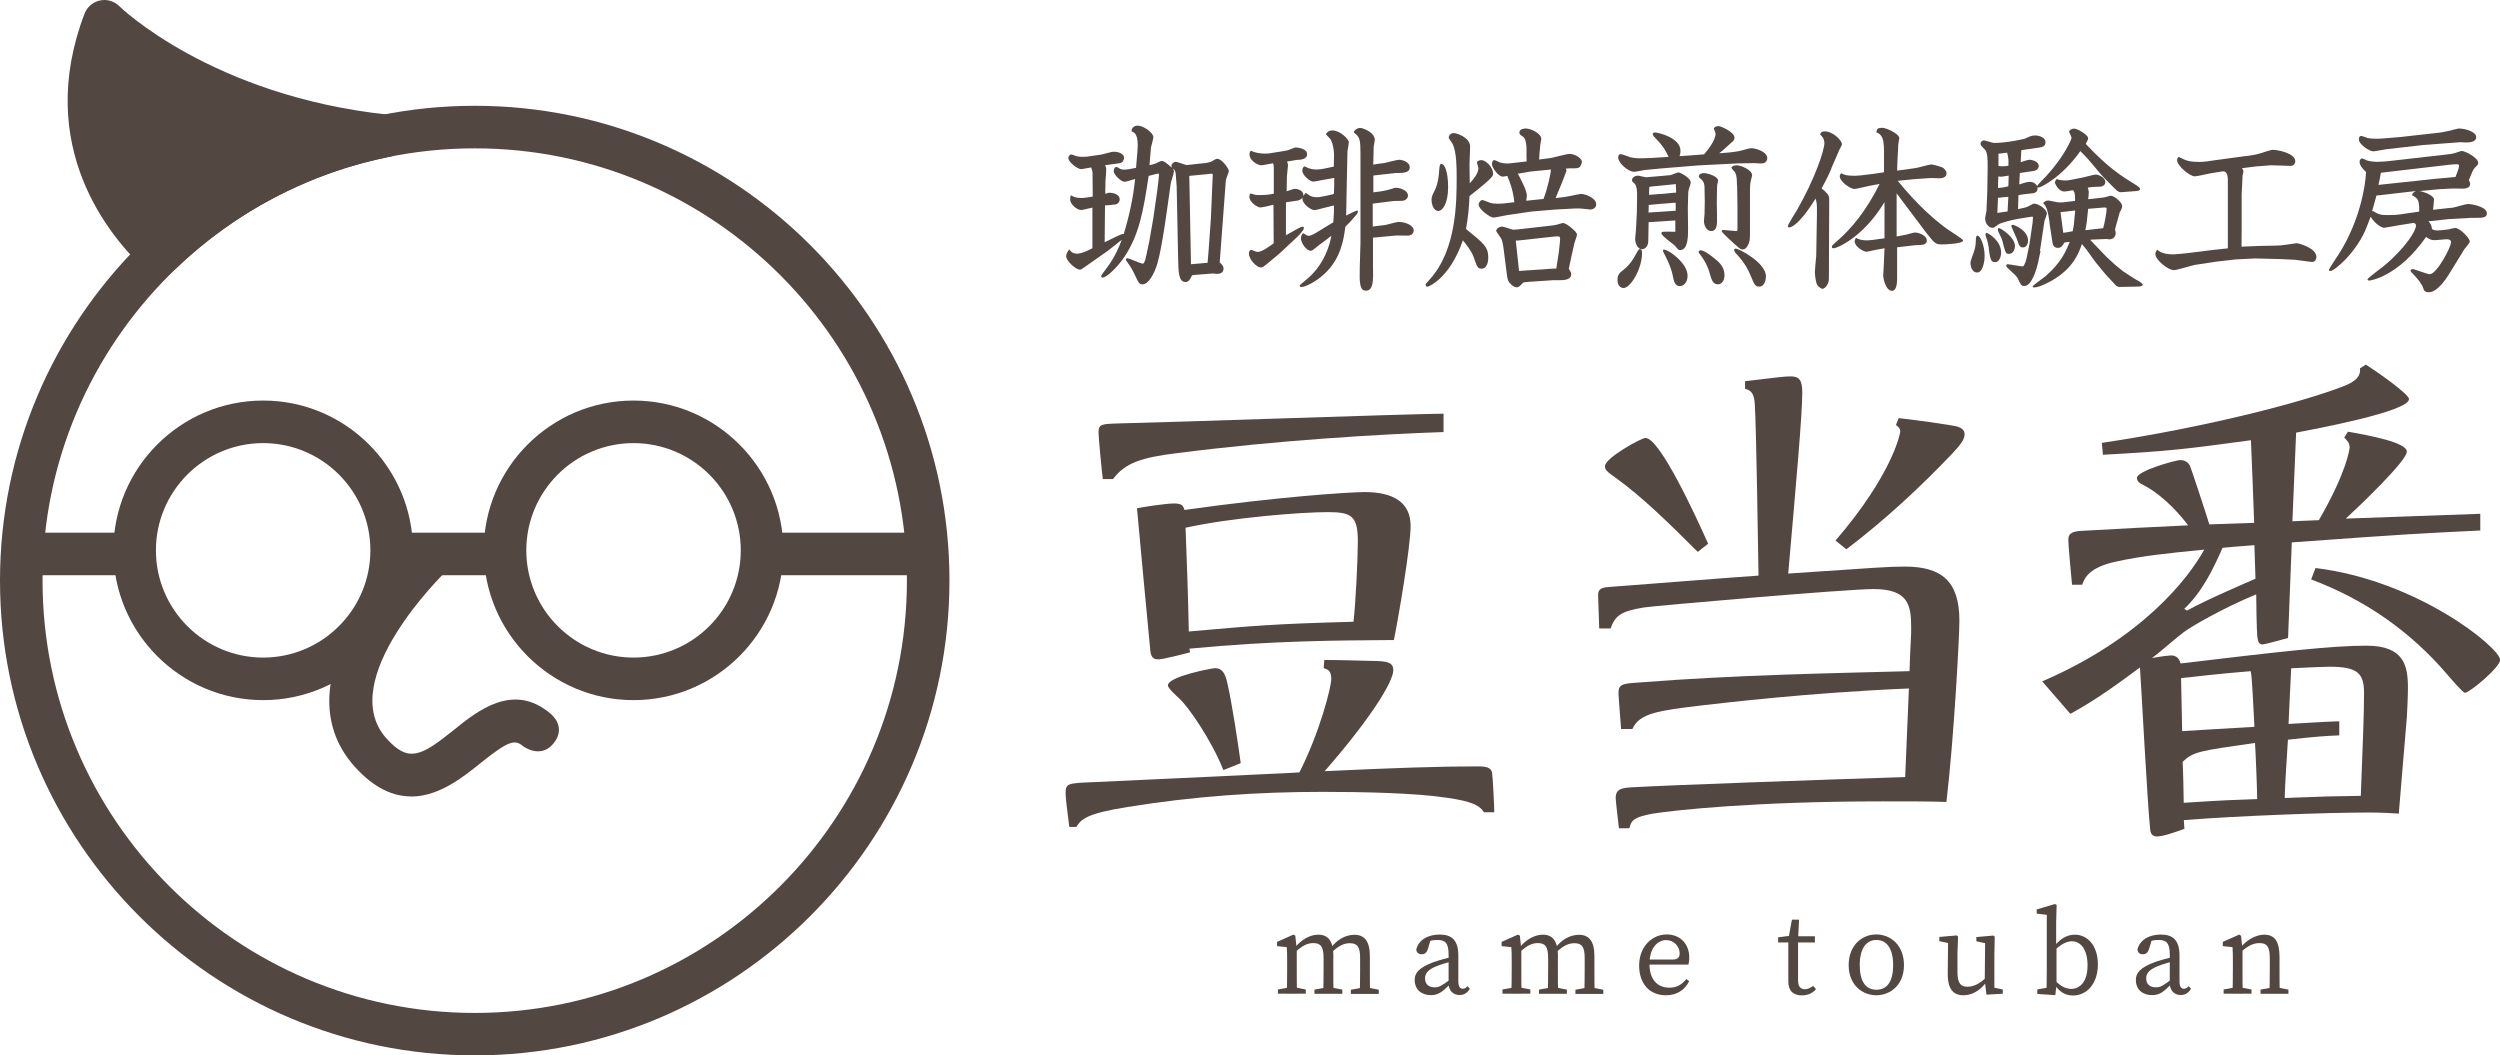 <?xml version="1.0" encoding="UTF-8"?><svg id="_レイヤー_2" xmlns="http://www.w3.org/2000/svg" viewBox="0 0 207.96 87.79"><defs><style>.cls-1{fill:#534741;stroke-width:0px;}</style></defs><g id="_レイヤー_1-2"><path class="cls-1" d="m21.89,58.24c-6.87,0-12.46-5.59-12.46-12.46s5.59-12.46,12.46-12.46,12.46,5.59,12.46,12.46-5.59,12.46-12.46,12.46m0-21.38c-4.92,0-8.92,4-8.92,8.92s4,8.92,8.92,8.92,8.92-4,8.92-8.92-4-8.92-8.92-8.92"/><path class="cls-1" d="m34.19,66.26c2.33,0,4.35-1.63,5.78-2.78,2.34-1.88,2.86-1.99,3.54-1.41,0,0,1.42,1.08,2.5-.19,1.2-1.42-.2-2.5-.2-2.5-3.1-2.66-6.09-.25-8.06,1.34-2.73,2.2-3.77,2.74-5.6.71-4.36-4.85,4.83-13.79,4.93-13.88l-2.43-2.58c-.49.46-11.87,11.33-5.13,18.82,1.63,1.81,3.22,2.46,4.68,2.46"/><rect class="cls-1" x="62.67" y="44.31" width="15.81" height="3.54"/><rect class="cls-1" x="31.32" y="44.31" width="10.6" height="3.54"/><rect class="cls-1" x="1.77" y="44.31" width="9.43" height="3.54"/><path class="cls-1" d="m13.31,21.16c5.1-4.92,11.57-8.42,18.8-9.85C16.55,9.63,8.69,1.77,8.69,1.77c-3.78,9.93,1.68,16.66,4.62,19.38"/><path class="cls-1" d="m13.31,22.93c-.43,0-.86-.16-1.2-.47C9.17,19.74,2.81,12.22,7.03,1.14c.21-.56.7-.97,1.28-1.1.59-.13,1.2.06,1.62.48.07.07,7.68,7.45,22.36,9.02.87.09,1.54.81,1.58,1.68.04.87-.57,1.64-1.42,1.81-6.74,1.34-12.93,4.59-17.91,9.39-.34.33-.79.5-1.23.5m-3.72-18.1c-1.5,6.41,1.25,11.1,3.77,13.87,3.33-2.95,7.11-5.29,11.18-6.96-7.35-1.88-12.34-4.96-14.95-6.91"/><path class="cls-1" d="m39.49,87.79C17.72,87.79,0,70.07,0,48.3S17.72,8.8,39.49,8.8s39.49,17.72,39.49,39.49-17.72,39.5-39.49,39.5m0-75.45C19.67,12.34,3.54,28.47,3.54,48.3s16.13,35.96,35.95,35.96,35.95-16.13,35.95-35.96S59.32,12.34,39.49,12.34"/><path class="cls-1" d="m52.7,58.24c-6.87,0-12.46-5.59-12.46-12.46s5.59-12.46,12.46-12.46,12.46,5.59,12.46,12.46-5.59,12.46-12.46,12.46m0-21.38c-4.92,0-8.92,4-8.92,8.92s4,8.92,8.92,8.92,8.92-4,8.92-8.92-4-8.92-8.92-8.92"/><path class="cls-1" d="m110.15,54.9c1.3,0,2.47.04,4.49.09.76.04,1.26.13,1.26.76,0,.99-1.98,4.13-5.71,8.4,5.61-.27,9.61-.4,12.67-.4.67,0,1.17.04,1.26.54.05.27.18,2.78.18,3.28h-.85c-.36-.54-.9-.9-3.1-1.21-2.56-.4-7.05-.49-10.33-.49-5.35,0-10.69.36-16.22,1.26-3.46.54-3.86,1.03-4.27,1.66h-.58c-.18-1.35-.31-2.47-.31-2.79,0-.85.18-.85,2.34-.94,2.25-.09,12.31-.58,14.33-.67,1.26-.05,1.84-.09,2.78-.14,1.71-3.37,2.65-7.1,2.65-7.77,0-.72-.32-.81-.63-.9l.05-.67Zm9.93-18.96c-5.26.18-13.7.67-22.14,1.75-2.96.36-4.36.81-5.35,2.16h-.85c-.05-.18-.36-3.5-.36-3.82,0-.76.18-.76,1.75-.81,4.27-.09,23.13-.76,26.95-.81v1.53Zm-6.78,4.99c1.17,0,4.04.04,4.04,2.83,0,1.71-1.03,7.73-1.39,9.48-4.76.04-9.93.04-17.02.72.05.14.05.18.05.31-.54.13-2.2.58-2.65.58-.58,0-.63-.45-.67-1.03-.18-1.84-.94-9.93-1.08-11.54.4-.09,2.38-.4,3.1-.4.67,0,.76.23.85.54,7.95-1.12,13.75-1.48,14.78-1.48m-11.54,23.13c-.99-2.51-2.96-5.34-3.68-5.97-.23-.22-.94-.85-.94-1.08,0-.76,3.73-1.44,3.91-1.44.63,0,.85.45,1.03,1.21.4,1.75.85,4.76,1.12,6.69l-1.44.58Zm-2.88-11.54c5.57-.49,7.05-.63,13.7-.81.18-1.57.36-5.21.36-6.69,0-2.07-.49-2.43-2.47-2.43-2.2,0-8.04.45-11.86,1.3.14,4,.18,4.45.27,8.62"/><path class="cls-1" d="m134.67,68.91c-.04-.36-.27-2.29-.27-2.52,0-.76.49-.85,1.35-.9,3.14-.18,15.72-.63,22.73-.85.18-4.13.27-6.38.31-7.37-8.62.36-15.86,1.26-17.07,1.39-3.82.45-5.35.67-5.93,1.98h-.94c-.05-.67-.22-2.74-.22-2.97,0-.76.31-.81,1.75-.9,8.04-.63,15.72-.76,22.46-.94.09-2.61.14-2.87.14-3.55,0-1.89-.18-3.28-3.14-3.28-2.25,0-18.15,1.39-19.09,1.53-1.93.32-2.38.67-2.78,1.75h-.94l-.09-2.65c-.05-.72.36-.76.99-.81.14,0,11.54-.9,12.35-.94-.04-2.25-.18-12.22-.31-14.24-.05-.99-.36-1.17-.81-1.3v-.63c2.96-.36,3.32-.4,3.82-.4.72,0,.94.36.94,1.35,0,1.8-.49,7.32-1.17,15.05,7.41-.49,8.22-.58,9.7-.58,3.01,0,4.54,1.17,4.54,4.49,0,1.35-.45,9.79-1.08,15.09-1.53-.05-2.61-.05-5.3-.05-10.47,0-17.29.72-19.18,1.03-1.39.27-1.75.49-1.89,1.21h-.85Zm6.56-23c-2.61-2.61-4.72-4.63-6.69-6.06-.94-.67-1.03-.76-1.03-1.08,0-.67,3.01-2.34,3.37-2.34,1.21,0,4.27,6.69,5.21,8.8l-.85.67Zm11.45-.94c4.72-5.48,5.39-8.89,5.39-9.07,0-.31-.23-.45-.36-.54l.23-.58c.63.09,1.75.18,4.22.58.67.09,1.26.22,1.26.76,0,.4-.23.76-1.03,1.62-2.74,2.87-5.66,5.57-8.8,7.95l-.9-.72Z"/><path class="cls-1" d="m181.69,68.95c-.58.22-1.75.63-2.25.63-.36,0-.54-.18-.58-.58-.23-2.16-.72-11.59-.85-13.48-1.57,1.17-3.64,2.7-5.79,3.86l-2.34-2.7c8.31-3.59,12.13-8.53,13.48-10.96-3.19.31-5.26.54-7.32.99-2.29.49-2.65,1.39-2.83,1.93h-.85c-.05-.58-.31-3.19-.31-3.73,0-.63.45-.72,1.26-.76,1.39-.09,7.46-.4,8.71-.45-.58-.76-1.93-2.38-3.59-3.28-.45-.22-.67-.36-.67-.67,0-.58,3.23-1.48,3.59-1.48.45,0,.67.22.81.45.09.18,1.39,4.13,1.62,4.9l3.73-.13c-.04-1.12-.22-5.88-.27-6.87-5.61.76-6.74.9-12.31,1.21l-.09-.99c8.44-1.26,16.53-3.32,20.12-4.72.94-.36,1.44-.81,1.35-1.48l.49-.31c.72.45,3.59,2.43,3.59,2.87,0,1.03-7.73,2.47-9.39,2.79-.05,1.17-.27,6.29-.31,7.37l2.2-.09c2.34-4.04,2.56-5.93,2.56-6.06,0-.36-.18-.54-.45-.81l.31-.49c1.84.32,4.9.9,4.9,1.66s-3.86,4.45-5.08,5.57c4-.14,5.93-.22,11.19-.4v1.39c-4.72.23-5.84.27-15.68.99-.05,1.26-.27,6.83-.31,7.95-.31.09-1.98.54-2.11.54-.31,0-.4-.22-.45-.67-.05-.49-.09-2.79-.09-3.5-2.83,1.17-5.44,2.7-6.02,3.14-.45.32-2.25,1.89-2.65,2.16.76-.14,1.44-.22,1.57-.22.27,0,.67.09.81.67,8.27-.99,12.62-1.48,15.45-1.48,3.14,0,3.46,1.66,3.46,3.5,0,.72-.05,1.75-.09,2.47-.22,2.43-.49,5.97-.67,8-.63-.04-1.39-.09-2.47-.09-3.55,0-10.82.27-15.41.63l.05.76Zm-.18-8.13c.81-.04,1.84-.13,6.02-.36-.05-.72-.18-4.27-.31-4.63-1.08.09-2.25.18-5.79.58,0,.63.09,3.68.09,4.4m6.24,5.66c0-.72-.13-4-.18-4.67-4.67.67-5.12.72-6.02,1.57.04.54.09,2.92.09,3.41,3.55-.23,3.95-.23,6.11-.31m-5.84-15.68c1.8-.99,5.21-2.43,5.7-2.65l-.09-2.79c-1.75.14-1.93.14-2.65.22-.81,1.84-1.71,3.68-3.19,5.08l.22.13Zm12.67,10.38c-1.17.05-1.84.09-4.27.36-.05.76-.27,4.13-.27,4.85,3.41-.14,3.82-.14,6.33-.18.18-4.76.27-6.78.27-8.54,0-1.62-.49-2.2-2.87-2.2-.22,0-1.48.04-3.19.13-.05.72-.18,4-.22,4.63.67-.04,3.64-.22,4.22-.22v1.17Zm-1.98-13.92c8.53,1.03,15.36,6.65,15.36,7.64,0,.63-2.56,2.74-2.92,2.74-.18,0-1.17-1.17-1.44-1.48-3.1-3.64-6.92-6.29-11.36-7.95l.36-.94Z"/><path class="cls-1" d="m107.04,82.66c.02-.45.03-1.5.03-2.12v-.48c0-.56,0-.87-.03-1.27l-.81-.09v-.35l1.37-.61.15.1.12,1.17v1.53c0,.63,0,1.67.03,2.12h-.87Zm1.58-.35v.35h-2.32v-.35l1.11-.2h.2l1.01.2Zm2.29-2.7v.93c0,.65,0,1.67.03,2.12h-.87c.02-.45.03-1.48.03-2.12v-.85c0-.94-.24-1.24-.85-1.24-.49,0-.89.2-1.45.7h-.21v-.45h.52l-.43.18c.47-.64,1.25-1.13,1.96-1.13.87,0,1.28.54,1.28,1.87m-.27,2.5l1.01.2v.35h-2.32v-.35l1.11-.2h.2Zm3.3-2.61v1.04c0,.65,0,1.67.03,2.12h-.87c.02-.45.03-1.48.03-2.12v-.87c0-.95-.26-1.22-.86-1.22-.45,0-.88.18-1.44.7h-.24v-.35h.55l-.47.08c.53-.75,1.27-1.13,1.99-1.13.81,0,1.28.51,1.28,1.76m-.27,2.61l1.01.2v.35h-2.32v-.35l1.11-.2h.2Z"/><path class="cls-1" d="m119.33,80.01c.42-.15,1.06-.33,1.57-.42v.36c-.45.09-1.05.28-1.35.4-.91.35-1.01.74-1.01,1.03,0,.54.35.75.82.75.35,0,.56-.13,1.19-.59l.2-.15.14.21-.29.29c-.61.61-.95.89-1.57.89-.74,0-1.35-.42-1.35-1.26,0-.57.3-1.02,1.66-1.52m1.16,1.72v-2.3c0-.99-.28-1.23-.95-1.23-.23,0-.53.03-.91.18l.4-.31-.26.87c-.09.29-.24.45-.52.45s-.43-.15-.45-.4c.19-.77.94-1.24,1.95-1.24s1.55.48,1.55,1.75v2.14c0,.45.14.62.37.62.17,0,.28-.09.39-.22l.2.22c-.24.38-.52.52-.86.52-.56,0-.92-.4-.92-1.03"/><path class="cls-1" d="m125.72,82.66c.02-.45.03-1.5.03-2.12v-.48c0-.56,0-.87-.03-1.27l-.81-.09v-.35l1.37-.61.15.1.12,1.17v1.53c0,.63,0,1.67.03,2.12h-.87Zm1.58-.35v.35h-2.32v-.35l1.11-.2h.2l1.01.2Zm2.29-2.7v.93c0,.65,0,1.67.03,2.12h-.87c.02-.45.03-1.48.03-2.12v-.85c0-.94-.24-1.24-.85-1.24-.49,0-.89.2-1.45.7h-.21v-.45h.52l-.43.18c.47-.64,1.25-1.13,1.96-1.13.87,0,1.28.54,1.28,1.87m-.27,2.5l1.01.2v.35h-2.32v-.35l1.11-.2h.2Zm3.3-2.61v1.04c0,.65,0,1.67.03,2.12h-.87c.02-.45.03-1.48.03-2.12v-.87c0-.95-.26-1.22-.86-1.22-.45,0-.88.18-1.44.7h-.24v-.35h.55l-.47.08c.53-.75,1.27-1.13,1.99-1.13.81,0,1.28.51,1.28,1.76m-.27,2.61l1.01.2v.35h-2.32v-.35l1.11-.2h.2Z"/><path class="cls-1" d="m140.52,79.67c0,.23-.03.43-.07.57h-3.73v-.42h2.4c.49,0,.6-.23.6-.52,0-.58-.49-1.1-1.12-1.1s-1.39.55-1.39,1.99c0,1.28.65,1.97,1.66,1.97.65,0,1.05-.29,1.41-.72l.23.18c-.36.72-1.01,1.17-1.93,1.17-1.35,0-2.23-.94-2.23-2.48s1.05-2.58,2.3-2.58c1.04,0,1.87.71,1.87,1.93"/><path class="cls-1" d="m150.14,82.29c.22,0,.42-.09.69-.28l.23.27c-.25.32-.67.52-1.17.52-.7,0-1.13-.36-1.13-1.14,0-.24,0-.46,0-.85v-2.41h-.85v-.43l1.25-.16-.4.33.3-1.64h.59l-.08,1.77v3.27c0,.53.22.75.57.75m.83-3.89h-1.8v-.52h1.8v.52Z"/><path class="cls-1" d="m153.78,80.28c0-1.68,1.14-2.55,2.3-2.55s2.3.87,2.3,2.55-1.16,2.51-2.3,2.51-2.3-.83-2.3-2.51m3.7,0c0-1.35-.52-2.09-1.39-2.09s-1.39.74-1.39,2.09.49,2.05,1.39,2.05,1.39-.7,1.39-2.05"/><path class="cls-1" d="m162.83,80.87c0,.9.26,1.21.82,1.21.52,0,1.04-.25,1.55-.76h.21v.52h-.52l.35-.15c-.58.78-1.26,1.1-1.92,1.1-.81,0-1.31-.48-1.3-1.82l.03-2.67.21.19-.94-.2v-.35l1.46-.13.1.1-.05,1.41v1.55Zm2.41,1.87l-.14-1.18.03-3.25.21.19-.94-.2v-.35l1.43-.13.1.1-.03,1.41v3.02l-.24-.24.94.2v.35l-1.36.08Z"/><path class="cls-1" d="m169.47,82.31l1.09-.2-.33.56c.02-.45.03-1.5.03-2.12v-4.45l-.84-.1v-.35l1.52-.45.14.08-.04,1.44v1.94l.03.13v3.09l-.1.9-1.5-.1v-.35Zm4.18-2c0-1.3-.54-2.01-1.3-2.01-.36,0-.86.16-1.6.9l-.09-.18c.59-.89,1.24-1.27,1.93-1.27,1.07,0,1.92.92,1.92,2.48s-.89,2.58-2.07,2.58c-.62,0-1.24-.27-1.78-1.32l.09-.16c.53.67,1.07.93,1.55.93.73,0,1.35-.63,1.35-1.93"/><path class="cls-1" d="m179.32,80.01c.42-.15,1.06-.33,1.57-.42v.36c-.45.09-1.05.28-1.35.4-.91.35-1.01.74-1.01,1.03,0,.54.35.75.82.75.35,0,.56-.13,1.19-.59l.2-.15.14.21-.29.29c-.61.61-.95.89-1.57.89-.74,0-1.35-.42-1.35-1.26,0-.57.3-1.02,1.66-1.52m1.16,1.72v-2.3c0-.99-.28-1.23-.95-1.23-.23,0-.53.03-.91.18l.4-.31-.26.87c-.09.29-.24.45-.52.45s-.43-.15-.45-.4c.19-.77.94-1.24,1.95-1.24s1.55.48,1.55,1.75v2.14c0,.45.14.62.37.62.17,0,.28-.09.39-.22l.2.22c-.24.38-.52.52-.86.52-.56,0-.92-.4-.92-1.03"/><path class="cls-1" d="m185.71,82.66c.02-.45.03-1.5.03-2.12v-.48c0-.56,0-.87-.03-1.27l-.81-.09v-.35l1.37-.61.15.1.12,1.17v1.53c0,.63,0,1.67.03,2.12h-.87Zm1.58-.35v.35h-2.32v-.35l1.11-.2h.2l1.01.2Zm2.33-2.7v.93c0,.65,0,1.67.03,2.12h-.87c.02-.45.03-1.48.03-2.12v-.85c0-.94-.24-1.24-.85-1.24-.51,0-.92.2-1.5.7h-.21v-.45h.52l-.43.18c.47-.64,1.28-1.13,2-1.13.87,0,1.28.54,1.28,1.87m-.27,2.5l1.01.2v.35h-2.32v-.35l1.11-.2h.2Z"/><path class="cls-1" d="m100.4,13.54c.09-.02.26-.05.35-.09.36-.21.41-.24.51-.24.38,0,.96.81.96,1.02,0,.09-.17.5-.2.59-.06.18-.06.26-.06.33l-.5,6.68c.17.15.32.3.32.51,0,.44-.45.44-.57.44-.05,0-.29-.03-.33-.03l-1.51.12c-.11.02-.15.02-.21.03-.14.29-.27.56-.53.56-.6,0-.6-.8-.63-2.02l-.12-5.95s-.06-.9-.08-1.06c-.05-.26-.08-.29-.23-.41.03.06.08.14.08.24,0,.18-.26.89-.27,1.04-.26,1.84-.68,5.15-1.1,6.6-.26.9-.75,1.75-1.24,1.75-.27,0-.3-.06-.71-.93-.21-.44-.32-.57-.56-.92-.06-.06-.11-.15-.11-.21,0-.05.01-.11.11-.11.17,0,1.1.45,1.3.45.14,0,.24-.48.27-.62l.26-1.22.35-2.02.32-2.26c.09-.62.14-1.24.14-1.31,0-.06-.05-.06-.14-.05l-.72.18c-.44,2.91-.78,4.88-2.02,6.74-.54.81-1.46,1.72-1.81,1.72-.06,0-.12-.05-.12-.11,0-.09.26-.41.41-.62.35-.44.86-1.22,1.3-2.41l-1.18.93-1.78,1.25c-.38.27-.42.3-.53.3-.33,0-1.13-.72-1.13-1.12,0-.24.17-.45.26-.57.09.14.24.36.65.36s1.04-.33,1.27-.45v-3.38c-.15.02-.8.2-.93.2-.38,0-.92-.5-.92-.87,0-.08,0-.15.05-.36.2.11.39.23.87.23.21,0,.66-.06.96-.12l-.02-1.97c0-.09,0-.12-.11-.45-.14.01-.72.14-.84.14-.3,0-1.06-.59-1.06-.92,0-.15.11-.3.26-.3.08,0,.39.15.45.15.33.08.77.03.84.03l1.18-.17c.17-.03.87-.24,1.02-.24.68,0,.89.33.89.5,0,.11-.08.3-.18.38-.09.08-.3.09-.74.15l-.66.09c.06.14.09.2.09.41,0,.14-.05.77-.06.9l-.02,1.07c.26-.09.29-.09.36-.09.12,0,.84.05.84.56,0,.21-.15.36-.3.41-.14.03-.78.08-.92.09l-.03,3.06.86-.42c.11-.05.57-.27.63-.27.03,0,.06,0,.09.03.45-1.45.81-3.09.95-4.6l-.48.14c-.3.09-.33.09-.41.09-.26,0-.89-.59-.89-.87,0-.18.09-.36.23-.36.06,0,.11.03.23.11.08.05.17.11.41.11.26,0,.57-.06.99-.15l.12-1.42c.12-1.42-.29-1.55-.5-1.61.02-.47.45-.48.54-.48.42,0,1.28.57,1.28.96,0,.14-.18.75-.2.87l-.12,1.46c.06-.01.39-.09.45-.12.09-.02.45-.23.54-.23.23,0,.42.17.87.56-.02-.06-.03-.11-.03-.17,0-.17.21-.32.35-.32.15,0,.8.27.93.27.05,0,.21-.03.26-.03l1.39-.15Zm-1.34,8.44l1.39-.12c.02-.15.06-.8.08-.93l.2-2.8.15-3.57c0-.08-.03-.11-.08-.11l-1.87.18.14,7.36Z"/><path class="cls-1" d="m110.87,16.14l.09-.03c.02-.32.03-1.13.03-1.31l-1.12.2c-.11.01-.53.11-.62.11-.29,0-.92-.54-.92-.92,0-.2.12-.35.18-.35s.26.12.3.14c.17.05.36.12.71.12.18,0,.42-.03.56-.06l.87-.18.02-.99c0-.38-.09-.9-.26-1.24-.05-.09-.35-.38-.41-.45,0-.08.18-.33.53-.33.63,0,1.37.71,1.37.98,0,.12-.09.63-.11.72-.03.86-.09,4.63-.11,5.38.15-.08.81-.41.89-.41.03,0,.05,0,.09.03,0,.09-.02.17-.09.26-.33.41-.62.72-.96,1.06-.12.92-.33,2.65-1.78,3.95-.8.72-1.6,1.05-1.85,1.05-.03,0-.17,0-.17-.06,0-.09.05-.14.51-.51,1.54-1.24,2-2.94,2.13-3.69l-.38.3c-.11.09-.6.44-.69.51-.47.39-.53.44-.65.44-.35,0-.81-.62-.81-1.04,0-.23.11-.41.18-.41.03,0,.14.06.23.12.08.06.15.09.23.09.18,0,.45-.17.59-.24.48-.3.98-.59,1.46-.89.06-.8.06-.98.05-1.4l-.96.24c-.11.03-.56.15-.65.15-.29,0-1.07-.51-1.01-1.04-.14.2-.35.23-.38.24-.17.03-.84.12-.99.15v2.74l.96-.54c.14-.08.32-.17.44-.17.05,0,.09.01.09.12,0,.15-.38.57-.51.69l-1.52,1.42-.96.8c-.41.33-.44.36-.6.36-.32,0-.98-.65-.98-1.16,0-.12.05-.3.18-.3.08,0,.44.17.51.17.41,0,.93-.41,1.37-.72l-.02-3.21c-.17.05-.93.23-1.1.23-.18,0-.9-.39-.9-.9,0-.09.03-.26.11-.26.05,0,.23.06.27.08.11.03.23.05.38.05.8,0,1.07-.08,1.27-.12v-2.17c0-.21-.02-.24-.06-.36-.17.03-.86.17-1.01.17s-.95-.3-.95-.93c0-.15.08-.27.12-.27.06,0,.26.11.3.11.41.12.81.12.86.12.29,0,.47-.03.54-.05l1.07-.17c.29-.05.32-.06.59-.17.24-.11.32-.12.41-.12.03,0,.9.06.9.56,0,.44-.59.47-.81.47-.05,0-.08,0-.15.02l-.71.12c.03.08.08.18.08.32,0,.12-.09.81-.09.93l-.02,1.22c.42-.14.6-.2.65-.2.33,0,.8.17.74.6.11-.17.17-.26.2-.26.02,0,.03.02.26.18.21.15.5.18.66.18s.29-.02.72-.11l.63-.14Zm4.18-2.56c.21-.03,1.13-.29,1.33-.29.26,0,.89.17.89.63,0,.33-.27.47-.92.47h-.27l-1.84.21v1.4l.68-.09c.3-.05.54-.11.74-.17.32-.11.36-.12.47-.12.33,0,.99.21.99.65,0,.18-.15.44-.56.44s-.56,0-.8.03l-1.57.2v1.9l1.01-.12c.18-.02.95-.26,1.12-.26.63,0,1.28.3,1.28.72,0,.12-.09.42-.5.42-.17,0-.92-.02-1.07,0l-1.82.17v2.25c.03,1.28.05,2.16-.59,2.16-.51,0-.54-.63-.51-1.9l.06-2.08v-7.43c0-1.1-.08-1.27-.29-1.52-.03-.05-.26-.2-.26-.26,0-.12.26-.35.53-.35.21,0,1.21.36,1.21.99,0,.08-.02.11-.06.39-.05.21-.03.29-.05,1.04l-.02.63.81-.12Z"/><path class="cls-1" d="m122.26,15.25c.24-.26.72-.8.72-1.27,0-.08-.12-.38-.12-.45,0-.11.17-.21.36-.21.42,0,.98.65.98,1.1,0,.21-.05.26-.42.62-.32.3-1.3,1.09-1.54,1.27-.06,1.09-.08,1.48-.29,2.74,1.46,1.18,1.85,1.49,1.85,2.37,0,.18-.03.93-.56.93-.32,0-.35-.11-.69-1.05-.18-.47-.63-1.02-.86-1.31-1.13,3.24-2.89,3.86-2.95,3.86-.08,0-.15-.06-.15-.15,0-.08.03-.12.36-.48,2.22-2.46,2.22-6.44,2.22-8.5,0-.72,0-2.05-.33-2.74-.03-.09-.33-.44-.33-.53s.08-.38.42-.38c.23,0,1.36.35,1.36,1.13,0,.02-.05,1.22-.05,1.45l.02,1.61Zm-3.18,1.36c0-.23.06-.36.27-.78.29-.57.35-1.36.36-1.6.05-.53.06-.59.21-.59.23,0,.54.59.54,1.94s-.47,1.97-.81,1.97c-.39,0-.57-.53-.57-.95Zm7.9-3.51v-.83c-.03-.48-.11-.77-.29-.9-.27-.18-.3-.21-.3-.35,0-.33.48-.33.54-.33.41,0,1.28.41,1.28.87,0,.08-.09.45-.09.53l-.06.68-.03.5.92-.12c.26-.03,1.36-.35,1.6-.35.41,0,1.04.33,1.04.68,0,.09-.12.33-.15.38-.08.09-.18.14-.45.14-.44,0-.48,0-.72.02.02.11.02.14.03.21-.32.87-.35.92-.9,2.25.69-.08.9-.11,1.24-.18.14-.03.77-.17.86-.17.39,0,1.28.35,1.28.86,0,.32-.3.44-.5.44-.02,0-.74-.09-.87-.09h-.33l-1.7.09-2.02.17-2.02.3c-.18.03-.96.2-1.12.2-.23,0-1.22-.66-1.22-1.1,0-.12.15-.36.3-.36.12,0,.57.21.68.24.42.11.98.05,1.04.05l.95-.11c-.03-.33-.14-1.18-.59-2.19-.21.05-.29.06-.38.06-.38,0-.89-.77-.89-1.02,0-.14.02-.35.2-.35.09,0,.41.18.47.2.2.05.41.08.59.08s.53-.05.56-.05l1.06-.12v-.3Zm.11,10.35c-.09.02-.36.03-.39.06-.3.32-.38.39-.53.39-.32,0-.6-.38-.65-.44-.11-.18-.14-.35-.2-.84l-.26-2.05c-.05-.32-.09-.56-.21-.77-.06-.11-.39-.51-.39-.6,0-.12.18-.35.5-.35.15,0,.8.26.93.26.08,0,.3-.03.39-.03l2.65-.3c.23-.03.41-.05.57-.09.08-.02.45-.14.53-.14.26,0,1.15.72,1.15.96,0,.12-.18.59-.21.69-.02.05-.44,1.96-.47,2.16.18.29.2.33.2.44,0,.51-.65.51-1.05.51-.08,0-.39-.01-.47,0l-2.09.14Zm1.87-1.09c.23-.02.47-.02.5-.02l.21-1.37.09-.84c.05-.48.03-.51-.5-.45l-3,.33h-.17l.03.3.24,2.23,2.59-.18Zm-.56-5.82c.38-1.01.6-2.16.62-2.44l-.5.05-1.21.12-1.05.18c.12.21.75,1.37.75,1.81,0,.09-.02.2-.05.44l1.43-.15Z"/><path class="cls-1" d="m135.05,22.44c.14-.09.62-.51.99-1.22.24-.44.27-.5.38-.5.17,0,.17.24.17.35,0,1.28-.95,2.89-1.54,2.89-.09,0-.5-.06-.5-.68,0-.44.17-.57.5-.84Zm5.55-9.51l1.15-.09c.23-.27.96-1.13.96-1.73,0-.08-.14-.35-.14-.41,0-.12.21-.21.38-.21.2,0,1.33.5,1.33.95,0,.2-.06.26-.32.48-.65.59-.72.66-.95.83l.78-.06c.06,0,.68-.08.87-.12.8-.21.89-.24,1.04-.24.32,0,1.31.27,1.31.83,0,.15-.11.44-.48.44-.09,0-.53-.03-.62-.03l-1.31.02-3.33.17-2.95.24-1.48.14c-.15.02-.77.15-.9.15-.51,0-1.33-.74-1.33-1.18,0-.26.15-.29.2-.29.14,0,.69.23.81.26.45.11.9.09,1.19.08l.56-.02,1.43-.09c-.23-.47-.38-.81-.99-1.45-.12-.12-.33-.33-.33-.44,0-.09.08-.14.17-.14.33,0,2.14.45,2.14,1.52,0,.2-.03.32-.08.45l.89-.06Zm-1.24,5.41l-2.22.14-.03,1.57c-.01.44-.26.68-.53.68-.38,0-.56-.54-.56-.84,0-.11.05-.59.06-.68l.08-1.52.02-1.49c0-.15,0-.77-.24-.96-.15-.12-.18-.15-.18-.27,0-.23.29-.36.5-.36.09,0,.48.11.56.12.14.02.17.02.3,0l.93-.08.9-.08c.11-.02.57-.23.68-.23s1.01.44,1.01.84c0,.08-.09.38-.15.53-.05.15-.06.39-.06.5l-.03,1.12.02,1.63c0,.63.02,1.84-.66,1.84-.15,0-.17-.05-.41-.33-.17-.2-1.15-.84-1.15-1.07,0-.11.11-.12.18-.12.15-.02.84,0,.98,0v-.92Zm-1.06-1.4l-1.15.11-.02.63,2.26-.15c0-.11.01-.57,0-.66h-.17l-.93.08Zm-.15-.8l1.13-.11h.15c0-.06-.03-.66-.03-.72-.03,0-.2.03-.24.03l-1.81.18-.15.03c-.02.36-.03.47-.02.66l.96-.08Zm.3,4.63c.33,0,1.93,1.1,1.93,2.17,0,.51-.3.86-.65.86-.42,0-.51-.47-.6-.95-.12-.6-.48-1.33-.62-1.6-.01-.02-.18-.33-.18-.38,0-.11.09-.11.12-.11Zm3.01.05c.3,0,.84.42,1.16.68.33.26.83.66.83,1.4,0,.35-.17.75-.54.75-.42,0-.53-.33-.72-1.02-.23-.75-.6-1.25-.77-1.46-.08-.09-.12-.15-.12-.21,0-.08.09-.14.17-.14Zm1.37-2.82c.01.68.01,1.22-.5,1.22-.36,0-.59-.45-.59-.84,0-.09.05-.47.05-.54l.02-1.07-.02-1.12c0-.2,0-.48-.26-.72-.2-.17-.21-.18-.21-.27,0-.18.24-.26.41-.26.36,0,1.19.29,1.19.62,0,.05-.05.23-.06.27-.02.14-.03.24-.03.38l-.02,1.22.02,1.12Zm1.66-2.59c-.02-.48,0-.78-.17-1.09-.05-.06-.29-.3-.29-.36,0-.12.21-.21.42-.21.39,0,1.3.39,1.3.83-.03.12-.09.38-.12.51-.06.3-.06.53-.06.68v1.61s0,1.73,0,1.73c0,.14,0,.77-.03.89-.05.23-.23.75-.57.75-.21,0-.33-.12-1.13-.86-.11-.09-.62-.59-.62-.65,0-.08.05-.11.11-.11.08,0,1.07.09,1.09.09.08,0,.11-.05.11-.14v-1.85l-.03-1.84Zm1.85,8.43c-.33,0-.38-.11-.75-.99-.12-.29-.39-.92-1.15-1.73-.12-.12-.18-.21-.18-.32,0-.09.06-.12.12-.12.26,0,2.52,1.16,2.52,2.32,0,.03-.02.84-.56.84Z"/><path class="cls-1" d="m152.34,14.03c-.12.29-.35.8-.81,1.64.44.38.63.54.63.89v.62l-.02,4.67c0,.48,0,1.34-.01,1.45-.03.35-.32.72-.53.72-.14,0-.35-.2-.42-.29-.15-.24-.21-.87-.21-1.15,0-.21.11-1.22.11-1.28l.06-3.44c.01-.89-.01-.98-.11-1.34-1.03,1.66-1.82,2.4-2.22,2.4-.05,0-.09-.05-.09-.11,0-.14.66-1.16.78-1.37,1.48-2.58,2.26-4.96,2.26-5.53,0-.39-.21-.59-.36-.72.07-.17.12-.26.39-.26.66-.01,1.43.74,1.43,1.07,0,.08-.18.39-.21.45l-.68,1.57Zm3.03,1.46c-.18.03-.95.23-1.12.23-.3,0-1.21-.6-1.21-1.05,0-.12.05-.18.12-.26.33.17.51.21,1.13.21.14,0,.33-.02.5-.03l1.13-.14.8-.12v-1.72c0-1.09-.17-1.42-.63-1.6.02-.23.03-.38.5-.38.29,0,1.4.48,1.4.87,0,.06-.08.44-.09.54-.01.05-.01.29-.01.33l-.06,1.13-.02.69.63-.08.96-.14c.2-.03,1.07-.29,1.25-.29.17,0,.77.18.89.23.18.08.38.3.38.51,0,.39-.47.42-.68.41-.26-.02-.56-.02-.66-.02l-1.33.09-1.39.14c1.7,2.08,3.03,3.21,4.11,4.01.2.15,1.33.84,1.33.95,0,.29-1.57.33-1.78.33-.53,0-.6-.11-1.28-.96-.23-.29-1.93-2.58-2.47-3.29v3.59c.23-.05.5-.09.78-.15.12-.03.63-.18.74-.18.27,0,.99.21.99.68,0,.23-.23.35-.47.35-.15.02-.33,0-.81.06l-1.19.14v2.58c0,.45-.06,1.04-.42,1.04-.57,0-.74-1.15-.74-1.25s.06-.9.06-1.07l.05-1.22-.77.14c-.12.02-.63.15-.75.15-.2,0-.96-.41-.96-.86,0-.11.05-.2.11-.3.38.24.93.24,1.36.18l1.01-.14v-3.01c-1.79,2.98-3.99,3.84-4.21,3.84-.06,0-.17,0-.17-.12,0-.11.06-.15.56-.59,1.04-.92,2.31-2.4,3.41-4.64l-.98.18Z"/><path class="cls-1" d="m163.91,21.83c0-.09.21-.68.27-.83.15-.44.17-.66.18-1.07,0-.11.01-.33.14-.33.23,0,.59.84.59,1.67,0,.54-.17,1.4-.62,1.4-.56-.01-.56-.8-.56-.84Zm5.83-.95l-.21.98c-.14.62-.54,1.93-1.13,1.93-.26,0-.3-.09-.53-.59-.09-.21-.41-.48-.57-.63-.36-.33-.41-.36-.41-.48,0-.08.06-.11.12-.11.14,0,1.05.18,1.25.18.14,0,.29-.54.32-.68l.24-1.18.26-1.78c0-.08.03-.36.03-.42,0-.05-.01-.08-.08-.08-.08.02-.18.03-.21.03l-1.04.17c-.36.06-1.42.33-1.58.47-.29.23-.33.26-.47.26-.33,0-.6-.41-.6-.77,0-.11.11-.56.11-.62l.07-1.6.03-1.96c.01-.8-.01-1.34-.24-1.57-.32-.32-.35-.36-.35-.48,0-.15.15-.27.26-.27.14,0,.74.21.86.21,1.13,0,2.47-.33,2.56-.35.5-.23.59-.27.86-.27.32,0,.86.15.86.56,0,.35-.26.39-.47.44-.24.05-1.33.18-1.54.23,0,.09-.05.89-.05.99.15-.05.6-.2.72-.2.23,0,.78.15.78.51,0,.24-.21.39-.36.41l-1.21.18c-.01.15-.05.81-.05.95.47-.15.66-.21.86-.21.38,0,.53.2.63.35.03-.12.66-.72.78-.86,1.51-1.66,2.08-3.03,2.08-3.17,0-.09-.2-.41-.2-.48,0-.12.18-.27.42-.27.26,0,1.16.51,1.16.8,0,.08-.03.17-.2.47,1.88,2,2.92,2.64,4.16,3.41.24.15.36.24.36.35s-.15.17-.54.18c-.17.01-.98.08-1.05.08-.23,0-.32-.09-1.16-.95-.38-.38-.5-.51-1.54-1.76-.17-.2-.26-.29-.68-.71-1.45,2.08-3.24,3.03-3.48,3.03-.03,0-.05-.02-.08-.05.09.5-.38.54-.5.54-.44.05-.83.08-1.09.15,0,.18-.03.99-.03,1.16.65-.14.71-.15.95-.29.27-.15.32-.17.41-.17.32,0,1.04.47,1.04.83,0,.06-.12.39-.2.59l-.38,2.52Zm-4.3-.23c-.05-.29-.09-.54-.2-.84-.06-.2-.08-.23-.08-.29,0-.05.01-.15.09-.15.11,0,1.21.63,1.21,1.63,0,.45-.21.81-.5.81-.38,0-.41-.32-.53-1.16Zm.72-2.94c.29-.05.53-.08.84-.12.01-.32.05-.89.06-1.22-.42.03-.63.06-.86.09l-.05,1.25Zm.93-3.1c-.17.03-.54.09-.59.09-.06,0-.21-.02-.27-.02-.02.15-.02.83-.03.96.36-.03.5-.05.86-.14,0-.11.03-.54.03-.9Zm-.47,5.61c-.09-.35-.18-.53-.26-.68-.11-.2-.17-.33-.17-.45,0-.03.01-.12.08-.12.14,0,1.34.75,1.34,1.49,0,.27-.14.66-.5.66-.26,0-.29-.09-.5-.9Zm.01-6.39c.23,0,.33-.02.44-.05.01-.53.01-.59-.11-1.08-.38.05-.45.05-.72.09v1.02c.15.02.27.02.39.02Zm1.07,5.89c-.05-.12-.26-.6-.39-.9,0-.06.03-.12.12-.12.11,0,1.27.45,1.27,1.31,0,.32-.15.57-.42.57s-.3-.09-.57-.86Zm2.79-1.22c-.12-.81-.2-1.27-.53-1.61.08-.09.2-.21.41-.21.12,0,.69.14.81.15.14.01.33.01.45,0l.98-.12c.01-.35.01-.74-.18-.89-.21.05-.57.11-.71.11-.5,0-.78-.66-.78-.75,0-.11.06-.18.15-.29.2.09.48.12.71.12.03,0,.2,0,.36-.03l1.16-.23c.15-.03.86-.23,1.01-.23.27,0,.8.27.8.62,0,.39-.47.41-.63.39-.06,0-.65.03-.83.08.05.15.08.24.08.45,0,.17-.03.39-.05.51l1.28-.14c.09,0,.51-.15.6-.15.27,0,.95.53.95.87,0,.08-.01.15-.09.3-.01.03-.09.17-.12.23l-.35,1.27-.03.14c.02.09.05.26.05.32,0,.23-.18.5-.51.5-.05,0-.23-.03-.27-.03l-1.19.05-.15.02.83.87.51.53.71.66.65.53.71.47c.11.08.56.35.66.39.2.14.3.2.3.29,0,.05-.09.15-.39.15l-1.6.03-.23-.11-.89-.96-.83-1.01-.77-1.07c-.06-.08-.3-.36-.35-.42-.27.78-.72,2.02-2.5,3.04-.35.2-1.09.57-1.45.57-.14,0-.15-.06-.15-.09,0-.06.9-.71,1.07-.84,1.33-1.15,1.72-2.13,2.02-2.86-.24.01-.3.03-.45.06-.14.24-.26.44-.53.44-.33,0-.44-.26-.45-.39l-.26-1.7Zm1.13.87c.26-.03.53-.08.8-.14l.09-.53.11-1.19-1.22.14.23,1.72Zm3.33-.39c.11-.36.29-1.33.29-1.63,0-.11-.18-.09-.21-.09l-1.33.11-.12,1.15-.11.63,1.48-.17Z"/><path class="cls-1" d="m186.83,12.99c.33-.05.8-.11,1.22-.24.15-.05.86-.29,1.01-.29.36,0,1.87.27,1.87.95,0,.14-.08.39-.41.39-.26,0-1.4-.06-1.63-.05l-1.18.09-1.21.15c.07.12.12.18.12.29,0,.05-.07.24-.07.29l-.08,1.58v2.92s-.01,1.45-.01,1.45l1.43-.06,1.45-.03c.18,0,.51-.02.96-.09.11-.02.71-.11.75-.11.14,0,1.64.39,1.64,1.15,0,.09-.06.41-.36.41-.15,0-1.27-.17-1.43-.18l-1.27-.06-2.05-.05-1.6.08-1.58.18-1.79.27c-.29.05-1.51.44-1.78.44-.51,0-1.54-.87-1.54-1.34,0-.12.05-.21.15-.36.36.32.86.39,1.36.39.14,0,1.09-.09,1.22-.11l1.91-.24,1.39-.15v-5.71c0-.29-.06-.75-.45-.69l-.93.15c-.23.03-1.16.26-1.36.26-.44,0-1.48-.89-1.48-1.33,0-.17.06-.23.14-.29.59.3.8.42,1.76.42.33,0,.95-.09,1.24-.14l2.58-.35Z"/><path class="cls-1" d="m203.92,17.3c.23-.03,1.18-.33,1.37-.33.27,0,1.58.21,1.58.77,0,.38-.39.38-.84.38-.11,0-.69,0-.72.02l-1.66.09-1.64.18c.15.17.23.24.3.65.12.06.21.11.47.11.23,0,.59-.05.9-.09.07-.02.47-.12.56-.12.38,0,1.21.86,1.21,1.13,0,.12-.41.57-.47.66-.06.09-.27.47-.32.53l-.8,1.3c-.3.5-1.07,1.73-1.82,1.73-.38,0-.42-.2-.48-.38-.09-.3-.5-.8-.74-1.04-.15-.15-.3-.29-.3-.41,0-.08.14-.09.2-.09.15,0,1.19.42,1.39.42.59,0,1.78-2.25,1.78-2.67,0-.21-.23-.26-.51-.23l-.68.06c-.42.03-.56-.03-.89-.26-2.31,3.3-4.63,3.63-4.73,3.63-.08,0-.14-.05-.14-.11,0-.08,1.16-.95,1.39-1.13,1.81-1.52,2.64-2.92,2.64-3.32,0-.14-.05-.18-.18-.24l-1.13.18c-.14.02-1.27.23-1.33.23-.2,0-.74-.29-1.13-.92l-.32.83c-.8,2.1-2.7,3.69-3.04,3.69-.08,0-.11-.06-.11-.12,0-.05.75-1.19.89-1.4,1.61-2.59,2.13-5.35,2.2-6.72-.14-.12-.54-.51-.54-.84,0-.14.08-.29.2-.29.08,0,.36.15.42.17.21.06.51.11.83.11.26,0,.71-.03.89-.05l5-.57c.11,0,.41-.05.6-.11.44-.15.48-.17.57-.17.27,0,1.36.56,1.36.99,0,.12-.05.17-.3.42-.06.08-.14.2-.18.29l-.3.72c.06.14.11.23.11.33,0,.27-.32.38-.54.38-.15,0-.8-.01-.93-.01l-1.12.06-1.63.15c.48.08,1.21.41,1.21.69,0,.12-.06.74-.08.87l1.55-.17Zm-1.04-6.26c.12-.01.39-.05.95-.18.03-.02.62-.17.72-.17.45,0,1.43.24,1.43.72,0,.42-.57.44-.86.44-.08,0-.39-.02-.47-.02l-3.06.23-3.12.36c-.17.02-.9.17-1.06.17-.3,0-1.19-.57-1.19-.99,0-.17.05-.29.2-.29.09,0,.45.15.53.17.24.05.5.06.75.06.08,0,.32,0,.62-.03l1.34-.11,3.21-.36Zm-1.64,6.56c0-.87-.05-1.1-.6-1.36.08-.2.09-.23.33-.35l-3.29.38c-.18.66-.24.9-.36,1.3h.11c.48.32.74.32,1.21.32.6,0,.69-.02,1.03-.06l1.58-.23Zm1.39-2.73l1.63-.15.2-.53c.05-.11.09-.3.09-.39,0-.08-.03-.14-.17-.14-.33,0-.92.08-1.28.12l-5.05.59c-.09.53-.11.62-.2,1.01l4.78-.51Z"/></g></svg>